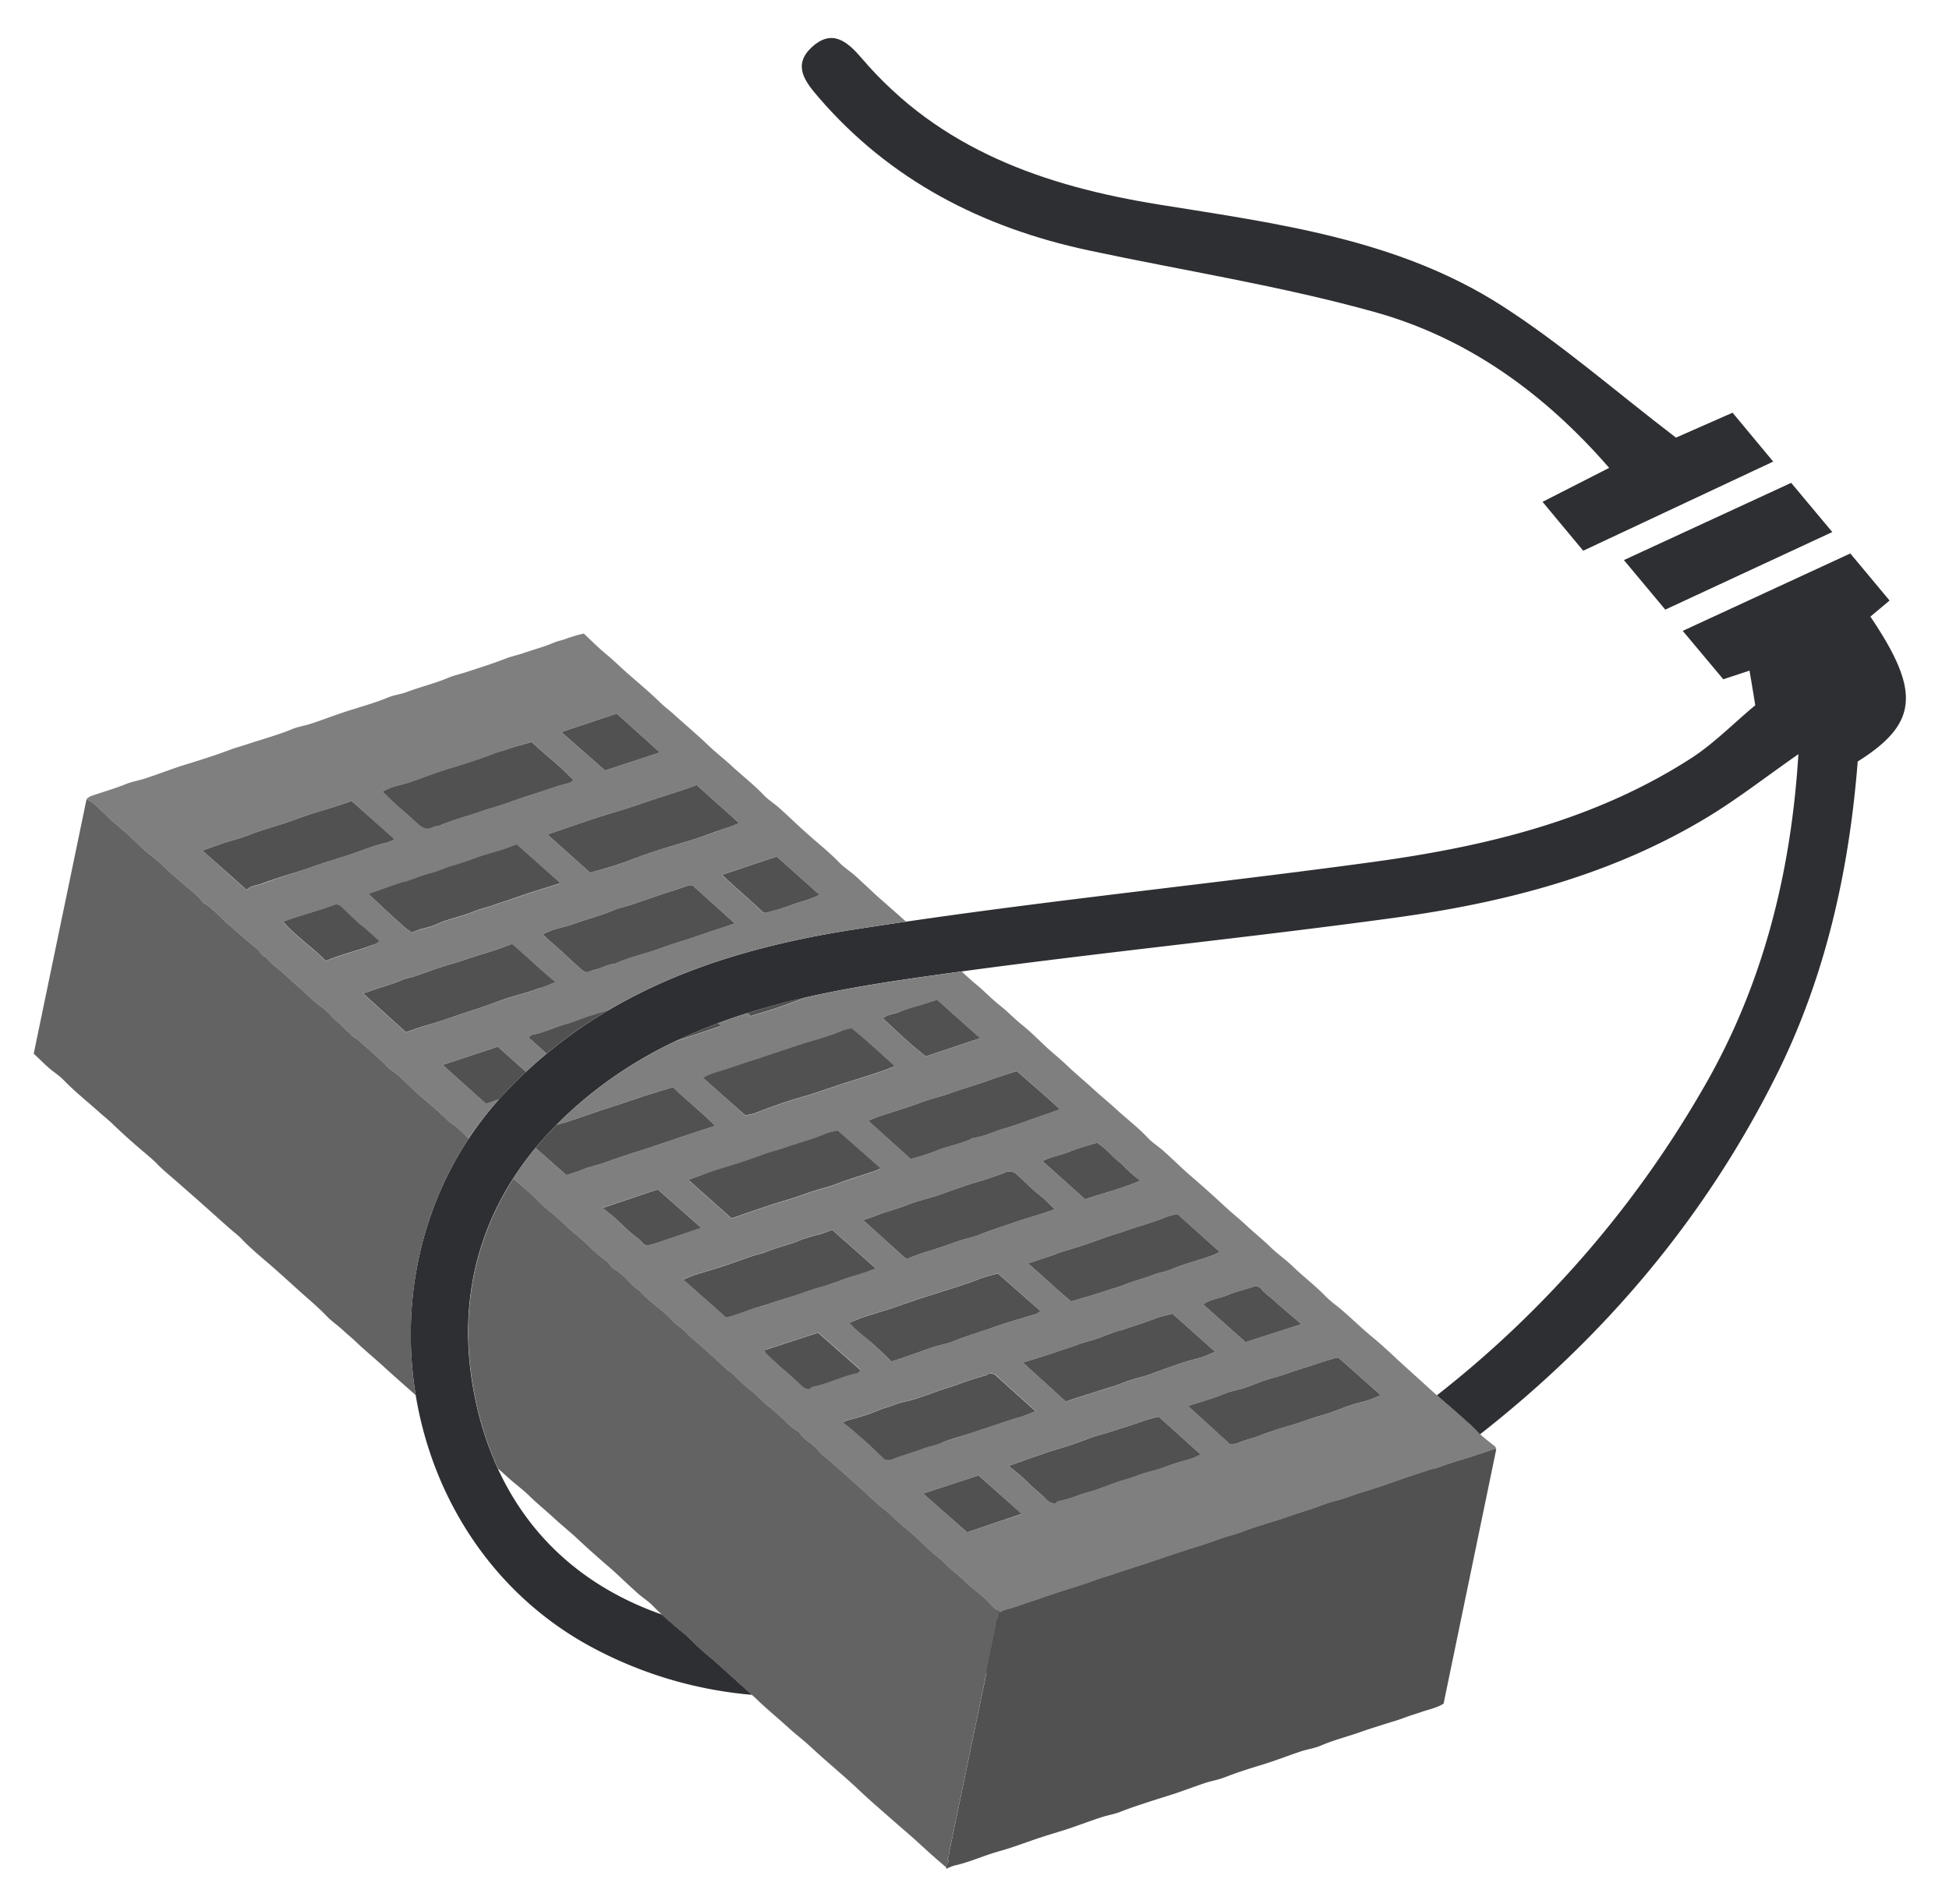 <?xml version="1.0" encoding="UTF-8"?> <svg xmlns="http://www.w3.org/2000/svg" id="Слой_1" data-name="Слой 1" viewBox="0 0 558.27 545.42"> <defs> <style>.cls-1{fill:#2e2f33;}.cls-2{fill:#7f7f7f;}.cls-3{fill:#636363;}.cls-4{fill:#515151;}</style> </defs> <title>brick</title> <path class="cls-1" d="M423,409.8c-2-2-4.19-3.87-6.32-5.76-1.67-1.47-3.38-2.92-5.06-4.39-35.81,28-77.67,47.74-124.28,61l-1.71.48c-29.77,8.27-60.13,11.89-90.59,3-1.84-.53-3.65-1.11-5.41-1.73,1.64,1.51,3.35,2.94,5.05,4.39a38.87,38.87,0,0,1,3.2,2.78,70.76,70.76,0,0,0,6.16,5.59c2.21,1.9,4.34,3.89,6.5,5.83,1.62,1.47,3.27,2.91,4.88,4.4a175.62,175.62,0,0,0,42.48-1.67q12.53-1.89,24.7-4.66c46.34-10.52,88.84-30.46,128-58.3,1.17-.82,2.32-1.66,3.48-2.5q5.07-3.67,10-7.51Z"></path> <path class="cls-1" d="M508.61,308.39c-20.44,40.74-49.09,74.54-84.64,102.38l-1-1c-2-2-4.19-3.87-6.32-5.76-1.67-1.47-3.38-2.92-5.06-4.39a304.26,304.26,0,0,0,75.8-87.1C504.73,283,513,250.61,515.13,216c-9.41,6.56-17.55,12.93-26.34,18.22-27.38,16.5-57.81,24.31-89,28.59-41.36,5.67-82.93,9.79-124.29,15.41q-8.48,1.15-16.94,2.39c-9,1.34-18,2.87-26.89,4.86-5.94,1.34-11.82,2.88-17.59,4.7-2.86.9-5.68,1.86-8.48,2.91-4.14,1.54-8.2,3.25-12.19,5.16A121.13,121.13,0,0,0,162,319.6c-.89.85-1.76,1.7-2.61,2.57q-3.18,3.22-6,6.6a91.82,91.82,0,0,0-6.4,8.76c-12.16,19-15.77,40.81-10.64,64.21a92.85,92.85,0,0,0,6.25,18.87c9.07,19.72,24.92,34.07,47,41.81,1.64,1.51,3.35,2.94,5.05,4.39a38.87,38.87,0,0,1,3.2,2.78,70.76,70.76,0,0,0,6.16,5.59c2.21,1.9,4.34,3.89,6.5,5.83,1.62,1.47,3.27,2.91,4.88,4.4a118,118,0,0,1-47.18-14.35c-27.52-15.36-44.34-42.38-49.13-71.46-4.13-25,.65-51.58,15.19-73.53A96.89,96.89,0,0,1,143,314.79c.44-.49.88-1,1.33-1.45q3.1-3.33,6.35-6.37,2.91-2.72,5.92-5.22a135.59,135.59,0,0,1,18-12.6c21-12.33,44.59-18.9,69.1-22.79h.1l1.9-.3q6.9-1.08,13.84-2.09c44.36-6.5,89-11,133.48-17.06,32.13-4.38,63.54-11.83,91.32-29.7,6.5-4.18,12-9.86,18.44-15.22-.46-2.79-1-6.14-1.65-9.92l-7.51,2.48L482,180.69l48-22.18L541.25,172l-5.5,4.6c14.47,21.42,13.72,30.61-3.63,41.5C529.67,249.37,522.88,280,508.61,308.39Z"></path> <path class="cls-1" d="M480.06,125.34l16.21-7.14,11.65,14-54.43,25.53-11.65-14L460.93,134c-18.68-21.49-40.66-37.22-67.06-44.6-26.87-7.51-54.62-11.83-82-17.68-30.41-6.5-56.9-20-77.47-43.93-3.75-4.37-7.48-9.09-1.87-14.27,5.85-5.39,10.23-1.6,14.35,3.22,22.31,26.13,52.36,36.57,85,41.83,34,5.47,68.5,9.89,98.21,28.93C447.11,98.39,462.44,111.86,480.06,125.34Z"></path> <path class="cls-1" d="M477,174.6l-11.85-14.19,47.91-22.12,11.78,14.09Z"></path> <path class="cls-2" d="M427.73,413.86c-1.29-1-2.57-2-3.76-3.09l-1-1c-2-2-4.19-3.87-6.32-5.76-1.67-1.47-3.38-2.92-5.06-4.39-.74-.64-1.46-1.29-2.18-1.94-2.92-2.68-5.9-5.34-8.8-8-2.57-2.4-5.15-4.81-7.84-7-3.29-2.73-6.28-5.76-9.58-8.45a33.7,33.7,0,0,1-3.41-2.88c-2.9-3.05-6.28-5.57-9.31-8.48-2-2-4.39-3.6-6.42-5.57-2.25-2.2-4.71-4.16-7-6.29-2.14-2-4.42-3.81-6.54-5.79q-3.78-3.51-7.68-6.91c-1.13-1-2.27-1.94-3.37-2.95-2.11-1.93-4.15-3.91-6.28-5.8-1.39-1.24-3-2.21-4.29-3.56-2.79-3-6-5.42-9-8.17-2.19-2-4.52-3.91-6.71-5.91-2.55-2.33-5.2-4.53-7.7-6.91-1.72-1.65-3.6-3.15-5.36-4.75-2.44-2.23-4.73-4.63-7.31-6.68-2.22-1.77-4.15-3.84-6.39-5.61-2.4-1.89-4.51-4.14-6.88-6.1-1.32-1.09-2.61-2.25-3.85-3.42l-.21-.2q-8.48,1.15-16.94,2.39c-9,1.34-18,2.87-26.89,4.86-2.59.85-5.14,1.83-7.72,2.73-1.41.49-2.83.95-4.25,1.4s-3,.92-4.67,1.42l-.95-.85c-2.86.9-5.68,1.86-8.48,2.91l.89.78c-2.95,1-5.79,1.94-8.62,2.91-1.48.51-3,1-4.46,1.47A121.13,121.13,0,0,0,162,319.6c-.89.85-1.76,1.7-2.61,2.57,1.22-.38,2.49-.67,3.71-1.08,3.12-1,6.23-2.15,9.35-3.2,1.4-.47,2.85-.87,4.26-1.34,2.76-.93,5.51-1.92,8.28-2.81,2.48-.81,5-1.53,7.48-2.26.14,0,.31,0,.49.09,3.71,3.66,7.89,6.83,11.88,10.86-2.64.87-5,1.62-7.27,2.39l-8.29,2.78c-1.7.58-3.39,1.19-5.1,1.71q-5.81,1.77-11.48,3.85c-2,.72-4,1-6,1.88-1.37.61-2.84,1-4.46,1.51l-8.84-7.78a91.82,91.82,0,0,0-6.4,8.76c2.34,2.15,4.88,4.07,7.08,6.36a40,40,0,0,0,4,3.58c2.41,1.93,4.46,4.24,6.87,6.12,2.73,2.12,4.93,4.81,7.72,6.83a8.07,8.07,0,0,1,2,1.83,3.89,3.89,0,0,0,1.27,1.28,10.64,10.64,0,0,1,1.49,1c2.07,1.51,3.43,3.8,5.69,5.07,2.69,3.28,6.5,5.32,9.29,8.5,1.17,1.34,2.81,2.19,4.07,3.52,1.69,1.78,3.67,3.29,5.5,4.94,2.06,1.85,4.08,3.75,6.14,5.61.49.44,1.1.76,1.59,1.21a63.82,63.82,0,0,0,5.31,4.85c1.79,1.3,3.15,3,4.84,4.36s3.33,2.77,4.9,4.28a16.49,16.49,0,0,0,3.8,3.09c.07,0,.19,0,.22.07,1.37,2.47,4.18,3.48,5.82,5.7a12.28,12.28,0,0,0,2,1.79c3.27,2.85,6.52,5.71,9.74,8.62,2.28,2.05,4.45,4.23,6.87,6.11,2,1.57,3.71,3.48,5.69,5.07.93.74,1.86,1.5,2.74,2.31,2.26,2.06,4.36,4.31,6.81,6.19a23.35,23.35,0,0,1,2.67,2.43c1.6,1.65,3.58,2.94,5.18,4.6,2.36,2.43,5.38,4.11,7.5,6.8a7.65,7.65,0,0,0,1.76,1.47c.35.24.71.47,1,.72a5.59,5.59,0,0,1,1.33-.64,59.68,59.68,0,0,0,6.2-2c2.52-.74,5-1.66,7.44-2.5,4.19-1.41,8.44-2.57,12.58-4.15,1.59-.61,3.27-1,4.9-1.59,4.18-1.42,8.4-2.69,12.57-4.14,2.47-.85,5-1.69,7.44-2.49,3.35-1.08,6.72-2.06,10-3.3,2.3-.87,4.75-1.36,7-2.25,3.43-1.34,7-2.29,10.46-3.44,2.77-.9,5.51-1.89,8.29-2.74s5.21-2,7.88-2.64,5.38-1.82,8.1-2.61c3.44-1,6.84-2.2,10.22-3.41,3.11-1.12,6.27-2.05,9.39-3.13l.05,0c2.72-.95,5.45-1.92,8.24-2.73,2.94-.86,5.83-1.91,8.74-2.85a6.73,6.73,0,0,1,1.11-.13C428.57,414.49,428.2,414.22,427.73,413.86Zm-55.07-21.8c3.29-1,6.52-2.18,9.83-3.1.22-.06.44-.07.89-.14L395.5,399.6c-1.21.49-2.31,1-3.45,1.39-1.78.56-3.61.93-5.37,1.52-2.77.93-5.46,2.16-8.27,2.91-3,.79-5.78,2-8.73,2.83-1.44.39-2.87.82-4.28,1.29-1.64.54-3.27,1.1-4.88,1.74-1.95.77-4,1.15-5.95,2.05a6.53,6.53,0,0,1-2.23.26l-12-10.91c3.84-1.25,7.3-2.21,10.63-3.57,1.71-.7,3.59-1,5.35-1.55,2.78-.92,5.46-2.17,8.28-2.89S370,392.88,372.66,392.06Zm-28.29-3.37c-1.76.58-3.59.95-5.35,1.52-2.71.89-5.37,1.88-8.06,2.83a36.9,36.9,0,0,1-4,1.39,40.38,40.38,0,0,0-6.17,2c-1.25.49-2.56.84-3.84,1.26-3.47,1.12-7,2.15-10.43,3.34-.42.14-.85.24-1.22.34L293,390.25c3.33-1.05,6.48-1.95,9.57-3.06,2-.71,4-1.23,5.94-2,2.73-1.05,5.63-1.53,8.3-2.79,1.4-.66,3-.91,4.46-1.43,3.18-1.1,6.41-2.08,9.55-3.3,1.52-.59,3.15-.9,5-1.42l12.21,10.9C346.69,387.74,345.56,388.31,344.37,388.69Zm7.53-17.87c2.4-1,5-1.55,7.46-2.4a2.1,2.1,0,0,1,2.12,1,24.56,24.56,0,0,0,2.85,2.49c2.66,2.5,5.5,4.81,8.43,7.34l-16,5.12-12.14-10.79C346.84,372.05,349.54,371.82,351.9,370.82Zm-17.46-22.39a18.32,18.32,0,0,1,2.86-.68l12.07,10.82c-.62.23-1.15.64-1.83.88-4,1.47-8.18,2.48-12.13,4.13-1.62.67-3.44.92-5.12,1.57-2.86,1.11-5.86,1.8-8.7,3-1.21.52-2.56.79-3.84,1.23-3.51,1.21-7.1,2.2-10.87,3.35-4.21-3.35-8.05-7.23-12.43-10.87l4.07-1.35c1.2-.41,2.43-.75,3.6-1.23,2.5-1,5.13-1.63,7.68-2.47s5.36-1.9,8.05-2.83c1.42-.48,2.86-.87,4.27-1.37C326.2,351.17,330.44,350.17,334.44,348.43Zm-43.84,1.66c-3.39,1.2-6.85,2.23-10.19,3.6-1.65.67-3.43,1-5.13,1.53-2.77.91-5.52,1.9-8.29,2.83a53.58,53.58,0,0,0-6.8,2.35c-.33.17-.92-.15-1-.18l-11.93-10.76c1.34-.48,2.5-.84,3.63-1.3,3.14-1.24,6.42-2,9.57-3.25,2.63-1,5.42-1.66,8.11-2.54s5.36-1.91,8.06-2.82c1.76-.59,3.57-1.07,5.34-1.65,1.92-.63,3.85-1.24,5.72-2a3.09,3.09,0,0,1,3.57.47c1.48,1.39,2.93,2.8,4.43,4.16,1.11,1,2.29,1.9,3.41,2.89s2.09,1.92,3.1,2.86C298.43,347.75,294.45,348.73,290.6,350.09Zm15.77-20.25c2.53-1.06,5.23-1.72,7.87-2.55a30.39,30.39,0,0,1,4.14,3.49c1.14,1.35,2.67,2.2,3.81,3.55a32.81,32.81,0,0,0,4.44,3.79c-5.09,2.26-10.49,3.56-15.81,5.34l-12.19-10.91C301.08,331.22,303.85,330.89,306.37,329.84Zm-24.06-20.1c2.95-1,5.94-2,8.91-3,4.07,3.57,8.14,7,12,10.6.08.08,0,.29.06.48l-6.89,2.42c-2.89,1-5.78,2.12-8.71,2.94s-5.82,2.35-9,2.74c-3.42,1.77-7.29,2.25-10.82,3.78a66.73,66.73,0,0,1-7,2.21L248.71,321c1-.43,1.76-.79,2.53-1.05,4.24-1.47,8.56-2.67,12.76-4.27,2.64-1,5.44-1.57,8.1-2.53C275.48,311.92,278.92,310.92,282.31,309.74Zm-24.33-20a40.61,40.61,0,0,1,5.31-1.71c1.7-.54,3.4-1.1,5.12-1.66,4.19,3.73,8.19,7.27,12.34,11l-15.55,5.21c-4.23-3.29-8.17-7-12.24-10.84C254.41,290.28,256.38,290.47,258,289.71Zm-56.62,19a20.31,20.31,0,0,1,2.41-1.16c2.54-.85,5.13-1.56,7.66-2.48,2.89-1,5.84-1.9,8.74-2.89,2.74-.94,5.52-1.84,8.27-2.75,4.26-1.4,8.64-2.44,12.78-4.23a17.69,17.69,0,0,1,2.74-.68c4.22,3.36,8.18,7.1,12.35,10.86-.76.3-1.45.59-2.15.85-3.79,1.41-7.67,2.53-11.51,3.76s-7.49,2.54-11.26,3.72a145.51,145.51,0,0,0-15.09,5.11,14.65,14.65,0,0,1-2.83.61C209.53,315.91,205.51,312.36,201.36,308.69ZM202.61,336c1.62-.57,3.26-1.09,4.9-1.59,3.86-1.17,7.69-2.44,11.47-3.85,1.75-.64,3.59-1,5.34-1.65,4.08-1.47,8.32-2.49,12.32-4.22a19.35,19.35,0,0,1,3.38-.82l12.21,10.78a11.33,11.33,0,0,1-2.82,1.18c-3,1-6.13,1.94-9.15,3.07a46.49,46.49,0,0,1-4.89,1.59c-2.11.55-4.13,1.3-6.17,2-2.59.94-5.26,1.64-7.89,2.5-3.84,1.26-7.66,2.57-11.77,4l-12.33-11C199.11,337.25,200.85,336.58,202.61,336ZM188.13,356a21,21,0,0,1-2.14.59,1.85,1.85,0,0,1-2-.69,11.39,11.39,0,0,0-2-1.81c-2.15-1.63-4-3.59-6-5.4-1-.9-2.05-1.74-3.31-2.79l15.71-5.28c4.06,3.59,8.25,7.29,12.45,11Zm29.44,18.21c-3,.85-5.9,2.16-8.94,2.95a3.3,3.3,0,0,1-.8-.05l-12.11-10.67c1.18-.47,2.28-1,3.42-1.35,2.69-.87,5.42-1.62,8.11-2.51s5.37-1.9,8.07-2.82c1.48-.5,3.05-.77,4.48-1.38,3.11-1.33,6.48-1.86,9.57-3.3a39.54,39.54,0,0,1,5.34-1.56c1.21-.36,2.39-.85,3.7-1.32l12.53,11.11a11.91,11.91,0,0,0-1.22.34c-3.05,1.29-6.31,1.89-9.36,3.21-1.89.81-4,1.26-6,1.89-2.92.93-5.79,2-8.72,2.9C223,372.52,220.3,373.48,217.57,374.25Zm28,19c-4.32.88-8.27,3-12.61,3.84a3.76,3.76,0,0,0-1,.66c-1.56.12-2.45-1.05-3.41-1.94-1.27-1.18-2.54-2.33-3.85-3.44-1.82-1.54-3.55-3.22-5.29-4.86a2.58,2.58,0,0,1-.36-.82l15.33-5c4.06,3.57,8.08,7.12,12.21,10.77C246.25,392.7,246,393.18,245.56,393.26Zm3.74-9c-2-1.8-4.25-3.26-6-5.41,1.27-.52,2.37-1,3.51-1.42,2.76-.91,5.56-1.72,8.32-2.63s5.23-1.81,7.85-2.69c1.41-.48,2.85-.89,4.27-1.35,4.46-1.48,9-2.71,13.39-4.5a48.6,48.6,0,0,1,5.24-1.5L298,375.48a5.79,5.79,0,0,1-1.13.82c-4.19,1.31-8.46,2.44-12.58,3.94-3.74,1.35-7.57,2.41-11.25,3.93-1.7.71-3.59,1-5.35,1.54-2.7.89-5.37,1.89-8.06,2.82-1.41.49-2.83.94-4.24,1.41C253.35,388,251.35,386.12,249.3,384.25Zm20.28,29.05c-1.62.71-3.44.94-5.12,1.6-2.29.9-4.67,1.57-7,2.35-.5.17-1,.39-1.48.56a3.38,3.38,0,0,1-2.62.2c-1.93-1.83-3.78-3.71-5.76-5.43s-3.86-3.44-6.22-5.22a19.44,19.44,0,0,1,1.84-.71,53.44,53.44,0,0,0,8.73-2.88c1.32-.55,2.72-.79,4.06-1.36,2-.83,4.16-1.08,6.21-1.75,2.2-.71,4.38-1.52,6.56-2.31,1.69-.61,3.42-1.09,5.13-1.65a79,79,0,0,1,8.51-2.78c.37-.07.67-.43,1-.63l1.45.29,11.81,10.61c-1.5.56-3,1.22-4.49,1.67-2.94.85-5.84,1.85-8.74,2.84-1.46.51-3,.93-4.45,1.46C275.87,411.29,272.62,412,269.58,413.3ZM277,438.84l-12.53-11.08,15.85-5.18c4.15,3.7,8.21,7.34,12.36,11.05Zm22-10.08c-1.41-1.35-3-2.52-4.34-3.94-1.76-1.81-3.81-3.34-5.74-5,3.58-1.26,7.11-2.51,10.64-3.73,1.56-.53,3.13-1,4.7-1.46,2.73-.84,5.4-1.8,8.07-2.82,2-.76,4.14-1.21,6.19-1.88,3.2-1.06,6.44-2,9.58-3.18a32.26,32.26,0,0,1,3.8-1l12,10.81a16.08,16.08,0,0,1-4.21,1.64,58.67,58.67,0,0,0-6.18,2,23.78,23.78,0,0,1-3.64,1.1c-2.77.68-5.35,1.85-8.09,2.61s-5.51,2-8.27,2.91c-1.48.51-3,.81-4.49,1.36a34.37,34.37,0,0,1-5.78,1.75c-.37.07-.67.42-1,.64C300.71,430.54,299.85,429.55,299,428.76ZM161.86,293.43c2.31-.63,4.53-1.59,6.79-2.37,1.41-.48,2.84-.91,4.26-1.36l1.67-.55c21-12.33,44.59-18.9,69.1-22.79h.1l1.74-.43.16.13q6.9-1.08,13.84-2.09c-1.68-1.54-3.37-3-5.09-4.54-1.12-1-2.27-1.95-3.37-2.95-2.1-1.93-4.15-3.92-6.28-5.81-1.39-1.23-3-2.21-4.29-3.54-2.4-2.5-5.06-4.69-7.66-6.94-1.13-1-2.27-2-3.37-3-2.09-1.93-4.14-3.91-6.27-5.8-1.39-1.24-3-2.21-4.3-3.55-3-3.16-6.46-5.82-9.64-8.78-2-1.82-4.13-3.47-6.05-5.3-3.42-3.26-7-6.29-10.53-9.47-1.1-1-2.33-1.87-3.38-2.92-3.09-3-6.44-5.81-9.71-8.67-2-1.77-3.92-3.67-6-5.39-2.29-1.87-4.36-4-6.36-5.86a43.87,43.87,0,0,0-4.72,1.36c-1.26.53-2.62.73-3.83,1.24-2.85,1.22-5.83,2-8.73,3-1.69.59-3.47.93-5.12,1.58-3.85,1.5-7.78,2.72-11.7,4-1.57.5-3.19.85-4.7,1.48-3.87,1.65-8,2.6-11.9,4.09-1.73.65-3.65.84-5.35,1.55-3.2,1.35-6.51,2.28-9.8,3.32q-2.13.66-4.26,1.38c-2.69.94-5.36,1.94-8.06,2.83-1.77.58-3.65.84-5.36,1.54-4.38,1.8-8.93,3-13.41,4.5-1.42.47-2.87.84-4.27,1.37-3.78,1.43-7.63,2.67-11.49,3.87-1.64.5-3.28,1-4.9,1.59-2.69.92-5.36,1.93-8.07,2.82-1.76.58-3.64.85-5.35,1.54-3.14,1.27-6.39,2.21-9.58,3.3a4.15,4.15,0,0,0-1.91,1.13c1.87.61,3.05,2.14,4.44,3.37,1.12,1,2.12,2.14,3.28,3.09,2.38,2,4.68,4,6.87,6.12a36.68,36.68,0,0,0,4,3.55,46.76,46.76,0,0,1,4.7,4.18c1.07,1,2.26,1.95,3.37,2.95,2.29,2.05,4.84,3.82,6.75,6.28,2.84,1.61,4.83,4.22,7.28,6.28,2.68,2.26,5.25,4.65,8,6.78.94.73,1.34,2.08,2.61,2.49,1.78,2.17,4.12,3.72,6.14,5.62s4.19,3.62,6.14,5.6a42.94,42.94,0,0,0,3.43,2.86,22,22,0,0,1,2.39,2,13.74,13.74,0,0,0,1.84,2,12.63,12.63,0,0,1,2.35,2.12c.57.74,1.5,1.21,2.12,2,.47.62,1.33.93,1.94,1.46,2.86,2.53,5.74,5,8.49,7.7.16.16.25.42.44.53,2.81,1.78,5,4.27,7.42,6.49,3.26,3,6.81,5.61,9.86,8.83,2.19,1.24,3.82,3.14,5.64,4.83A96.89,96.89,0,0,1,143,314.79l-3.8,1.26L126.79,305l15.8-5.21,8.08,7.19q2.91-2.72,5.92-5.22l-5.18-4.6c.47-.33.74-.69,1.08-.76C155.73,295.77,158.7,294.29,161.86,293.43Zm43.47-27.27c-3.06,1-6.08,2.13-9.14,3.09-2.28.72-4.57,1.41-6.8,2.25-4.42,1.65-9.09,2.56-13.39,4.55-2,.1-3.67,1.23-5.57,1.64a17.25,17.25,0,0,0-2.1.76c-1.25,0-2.07-1.12-3-1.93-1.55-1.29-3-2.72-4.49-4.08-1.16-1.05-2.35-2.07-3.52-3.11-.61-.55-1.21-1.12-1.89-1.75,1.11-.46,2.23-1,3.4-1.39,1.77-.57,3.62-.9,5.36-1.53,3.93-1.46,8-2.42,11.9-4.08,1.35-.59,2.86-.83,4.27-1.31,3.19-1.08,6.37-2.19,9.57-3.26,2.19-.73,4.41-1.38,6.59-2.2a6.09,6.09,0,0,1,1.89-.17l12.06,10.85C208.53,265.12,206.94,265.66,205.33,266.16Zm17.14-20.83,12.27,10.93c-2.52,1.37-5.12,1.89-7.53,2.76a68.06,68.06,0,0,1-8,2.44h0l-.66-.13c-3.77-3.69-7.88-7-11.79-10.79Zm-22.94-20.49,12.2,10.93c-.89.18-1.57.76-2.51,1-2.79.85-5.51,2-8.27,2.92-1.41.48-2.84.88-4.27,1.32-3.48,1.08-7,2.09-10.45,3.25-3.06,1-6,2.29-9.1,3.3-2.61.87-5.28,1.55-8.11,2.37l-12.21-10.91c4.33-1.49,8.54-2.94,12.75-4.37,1.41-.48,2.84-.92,4.27-1.33,5-1.47,10-3.16,14.89-4.85C192.33,227.27,196,226.23,199.53,224.84Zm-22.89-20.46L189,215.5l-15.69,5.16-12.53-11Zm-64.52,21.17c1.77-.56,3.61-.93,5.36-1.52,2.78-.93,5.51-2,8.27-2.95,1.55-.54,3.13-1,4.7-1.47,3.92-1.26,7.85-2.46,11.68-4,1.18-.46,2.44-.65,3.64-1.12,2.14-.84,4.4-1.36,6.52-2,4,3.8,8.24,6.94,12,10.94a5.45,5.45,0,0,1-1.14.74c-1.35.42-2.73.73-4.07,1.19-4.46,1.53-9,2.86-13.42,4.49-2.49.92-5.12,1.56-7.65,2.45-4.1,1.44-8.34,2.45-12.33,4.23-.45.2-1.1,0-1.51.27-2.14,1.28-3.58,0-5-1.32s-3.1-2.8-4.69-4.16-3.18-3-4.89-4.61A21,21,0,0,1,112.12,225.55ZM75.47,253c-1.62.62-3.48.56-4.86,1.91L58,243.6c2.23-.78,4.33-1.56,6.46-2.26,2.34-.77,4.76-1.31,7-2.23,4.31-1.73,8.84-2.82,13.2-4.42,2.71-1,5.48-1.93,8.28-2.72,2.58-.74,5.11-1.66,7.8-2.54,4,3.56,8,7.16,12.24,10.91a11,11,0,0,1-2.23,1c-3.89.83-7.51,2.47-11.28,3.66s-7.27,2.26-10.87,3.54C84.28,250.12,79.78,251.28,75.47,253Zm31.14,17.76c-4.27,1.6-8.76,2.58-13,4.39a1,1,0,0,1-.41,0c-3.81-3.85-8.37-6.86-12.09-11.09,5-1.93,10-3.13,15-5a3,3,0,0,1,1.78.86c1.6,1.58,3.24,3.12,4.88,4.66.43.4,1,.7,1.4,1.09,1.47,1.27,2.91,2.57,4.38,3.87C108.16,270.36,107.36,270.43,106.61,270.71Zm-1.1-14.65.87-.33c2.75-1,5.5-2,8.25-2.93.64-.21,1.32-.26,2-.48,2.2-.73,4.34-1.66,6.59-2.22s4.21-1.56,6.37-2.17,4.27-1.34,6.38-2.13c2.64-1,5.4-1.67,8.1-2.53,1.35-.43,2.68-1,4-1.44l12.49,11.11c-4.63,1.48-9.14,2.79-13.53,4.39-1.83.67-3.72,1.16-5.53,1.87s-3.78,1-5.53,1.76c-3.68,1.54-7.65,2.18-11.26,3.92a28.77,28.77,0,0,1-4.06,1.19c-.86.27-1.69.63-2.71,1-.75-.56-1.62-1.13-2.39-1.82C112.22,262.25,108.94,259.21,105.51,256.06Zm49.28,26.87c-1,.25-1.83.66-2.76.95-3.19,1-6.48,1.77-9.59,3-3.7,1.44-7.52,2.55-11.27,3.83-2.75.92-5.48,1.93-8.28,2.72-2.22.63-4.39,1.47-6.61,2.22L103.94,284.5c.66-.2,1.13-.31,1.57-.48,3.07-1.19,6.3-1.92,9.34-3.23,1.35-.59,2.86-.8,4.26-1.28,3.18-1.11,6.35-2.31,9.57-3.25,3-.87,5.94-1.95,8.93-2.84s5.85-1.87,9-3.06c4.08,3.42,8,7.3,12.41,10.87A30.52,30.52,0,0,1,154.79,282.93Z"></path> <path class="cls-3" d="M119.08,399.6c-2.94-2.64-5.94-5.22-8.84-7.89-2.6-2.38-5.32-4.62-7.85-7-1.41-1.36-2.92-2.59-4.35-3.91s-3.07-2.4-4.4-3.79c-2.76-2.88-5.85-5.4-8.78-8.07-2.2-2-4.43-4-6.68-6-3.05-2.65-6.2-5.19-9-8.13-.91-.95-2-1.77-3-2.64-2.67-2.3-5.25-4.69-7.87-7-2.44-2.18-4.92-4.33-7.39-6.5-2-1.78-4.13-3.46-6-5.4-1.19-1.23-2.54-2.3-3.84-3.42-3.08-2.62-6.11-5.3-9-8.12-1.06-1-2.25-1.95-3.37-2.94-3.51-3.14-7.2-6.08-10.5-9.47-1.29-1.32-2.91-2.32-4.3-3.54s-2.72-2.58-4.25-4c5-24.14,10.07-48.47,15.11-72.8,1.87.61,3.05,2.14,4.44,3.37,1.12,1,2.12,2.14,3.28,3.09,2.38,2,4.68,4,6.87,6.12a36.68,36.68,0,0,0,4,3.55,46.76,46.76,0,0,1,4.7,4.18c1.07,1,2.26,1.95,3.37,2.95,2.29,2.05,4.84,3.82,6.75,6.28,2.84,1.61,4.83,4.22,7.28,6.28,2.68,2.26,5.25,4.65,8,6.78.94.73,1.34,2.08,2.61,2.49,1.78,2.17,4.12,3.72,6.14,5.62s4.19,3.62,6.14,5.6a42.94,42.94,0,0,0,3.43,2.86,22,22,0,0,1,2.39,2,13.74,13.74,0,0,0,1.84,2,12.63,12.63,0,0,1,2.35,2.12c.57.74,1.5,1.21,2.12,2,.47.62,1.33.93,1.94,1.46,2.86,2.53,5.74,5,8.49,7.7.16.16.25.42.44.53,2.81,1.78,5,4.27,7.42,6.49,3.26,3,6.81,5.61,9.86,8.83,2.19,1.24,3.82,3.14,5.64,4.83C119.73,348,115,374.57,119.08,399.6Z"></path> <path class="cls-3" d="M271,534.79c-2.93-2.44-5.74-5-8.56-7.59-2.36-2.14-4.84-4.2-7.23-6.32-3.09-2.73-6.23-5.4-9.21-8.24-1.89-1.8-3.86-3.52-5.83-5.25-2.64-2.32-5.31-4.6-7.87-7-2.06-1.94-4.34-3.63-6.43-5.54-2.87-2.63-5.89-5.08-8.69-7.76-.59-.56-1.18-1.11-1.79-1.66-1.61-1.49-3.26-2.93-4.88-4.4-2.16-1.94-4.29-3.93-6.5-5.83a70.76,70.76,0,0,1-6.16-5.59,38.87,38.87,0,0,0-3.2-2.78c-1.7-1.45-3.41-2.88-5.05-4.39-.9-.82-1.77-1.66-2.62-2.54-1.27-1.34-2.9-2.31-4.29-3.55-2.13-1.89-4.18-3.87-6.28-5.8-1.1-1-2.24-2-3.36-2.95q-3.9-3.39-7.69-6.92c-2.13-2-4.4-3.8-6.54-5.77-2.3-2.14-4.76-4.1-7-6.29-2-2-4.34-3.64-6.42-5.55-.91-.83-1.82-1.64-2.74-2.44a92.85,92.85,0,0,1-6.25-18.87c-5.13-23.4-1.52-45.24,10.64-64.21,2.34,2.15,4.88,4.07,7.08,6.36a40,40,0,0,0,4,3.58c2.41,1.93,4.46,4.24,6.87,6.12,2.73,2.12,4.93,4.81,7.72,6.83a8.07,8.07,0,0,1,2,1.83,3.89,3.89,0,0,0,1.27,1.28,10.64,10.64,0,0,1,1.49,1c2.07,1.51,3.43,3.8,5.69,5.07,2.69,3.28,6.5,5.32,9.29,8.5,1.17,1.34,2.81,2.19,4.07,3.52,1.69,1.78,3.67,3.29,5.5,4.94,2.06,1.85,4.08,3.75,6.14,5.61.49.44,1.1.76,1.59,1.21a63.82,63.82,0,0,0,5.31,4.85c1.79,1.3,3.15,3,4.84,4.36s3.33,2.77,4.9,4.28a16.49,16.49,0,0,0,3.8,3.09c.07,0,.19,0,.22.07,1.37,2.47,4.18,3.48,5.82,5.7a12.28,12.28,0,0,0,2,1.79c3.27,2.85,6.52,5.71,9.74,8.62,2.28,2.05,4.45,4.23,6.87,6.11,2,1.57,3.71,3.48,5.69,5.07.93.74,1.86,1.5,2.74,2.31,2.26,2.06,4.36,4.31,6.81,6.19a23.35,23.35,0,0,1,2.67,2.43c1.6,1.65,3.58,2.94,5.18,4.6,2.36,2.43,5.38,4.11,7.5,6.8a7.65,7.65,0,0,0,1.76,1.47c.35.24.71.47,1,.72-.81.22-.18,1-.65,1.54s-.42,1.31-.57,2l-2.85,13.71q-5.35,25.82-10.72,51.64c-.1.47,0,1.07-.33,1.38-.47.51.69.92,0,1.42C271.17,533.73,271.15,534.36,271,534.79Z"></path> <path class="cls-4" d="M271,534.79c.15-.43.17-1.06.47-1.27.74-.5-.42-.91.06-1.42.27-.31.22-.91.32-1.38q6.78-32.69,13.57-65.35c.15-.7.14-1.57.57-2s-.16-1.32.66-1.54a5.64,5.64,0,0,1,1.33-.65,59.46,59.46,0,0,0,6.19-2c2.52-.74,5-1.66,7.44-2.5,4.19-1.4,8.44-2.57,12.58-4.15,1.6-.6,3.27-1,4.9-1.59,4.18-1.41,8.4-2.69,12.57-4.14,2.47-.85,5-1.69,7.45-2.49,3.34-1.08,6.72-2.06,10-3.31,2.3-.86,4.75-1.35,7-2.24,3.43-1.34,7-2.29,10.47-3.44,2.76-.9,5.5-1.89,8.29-2.74,2.64-.81,5.2-2,7.87-2.64s5.38-1.81,8.1-2.61c3.44-1,6.84-2.2,10.22-3.41,3.11-1.12,6.28-2.05,9.39-3.13,2.73-.95,5.49-1.93,8.29-2.75s5.82-1.9,8.74-2.85a5.8,5.8,0,0,1,1.11-.12L413.5,487.93c-1.88,1.22-4.14,1.62-6.26,2.36-1.55.54-3.15,1-4.67,1.57s-2.86,1-4.27,1.41c-2.85.9-5.7,1.77-8.51,2.76-3.81,1.36-7.75,2.32-11.48,3.93-1.69.73-3.58,1-5.35,1.54-2.7.89-5.37,1.9-8.06,2.83-1.41.48-2.83.93-4.26,1.37-3.29,1-6.57,2.06-9.78,3.32-1.72.68-3.59,1-5.35,1.54-2.71.89-5.37,1.89-8.06,2.82-1.41.49-2.84.92-4.27,1.37-4.13,1.33-8.28,2.6-12.32,4.19-1.72.68-3.6.95-5.36,1.54-3.13,1-6.21,2.2-9.34,3.24-2.61.87-5.27,1.62-7.89,2.48s-5.52,1.92-8.28,2.85c-1.49.49-3,.94-4.49,1.37-4.09,1.19-8,3-12.15,3.89a16.8,16.8,0,0,0-2.27.91A.47.47,0,0,1,271,535,1,1,0,0,1,271,534.79Z"></path> <path class="cls-4" d="M340.32,402.68c3.84-1.25,7.3-2.21,10.63-3.57,1.71-.7,3.59-1,5.35-1.54,2.77-.93,5.46-2.18,8.28-2.9s5.37-1.79,8.09-2.61c3.28-1,6.51-2.19,9.82-3.1a7.48,7.48,0,0,1,.89-.13L395.5,399.6c-1.21.49-2.31,1-3.46,1.39-1.77.56-3.6.93-5.36,1.52-2.77.93-5.46,2.16-8.27,2.91-3,.79-5.77,2-8.73,2.83-1.44.39-2.87.83-4.28,1.29-1.64.55-3.27,1.1-4.87,1.74-2,.77-4,1.15-6,2.05a6.53,6.53,0,0,1-2.23.26Z"></path> <path class="cls-4" d="M172.91,289.7l1.67-.55a135.59,135.59,0,0,0-18,12.6l-5.18-4.6c.47-.33.74-.69,1.08-.76,3.24-.62,6.21-2.1,9.37-3,2.31-.63,4.53-1.59,6.79-2.37C170.06,290.58,171.49,290.15,172.91,289.7Z"></path> <path class="cls-4" d="M206.47,293.83c-2.95,1-5.79,1.94-8.62,2.91-1.48.51-3,1-4.46,1.47,4-1.91,8.05-3.62,12.19-5.16Z"></path> <path class="cls-4" d="M70.61,254.86C66.34,251,62.16,247.32,58,243.61c2.23-.79,4.33-1.57,6.46-2.27,2.34-.77,4.76-1.31,7-2.23,4.31-1.73,8.84-2.81,13.2-4.42,2.71-1,5.48-1.93,8.28-2.73,2.58-.73,5.11-1.65,7.8-2.53L113,240.34a11,11,0,0,1-2.23,1c-3.89.83-7.51,2.47-11.28,3.66s-7.27,2.26-10.87,3.54c-4.35,1.55-8.85,2.71-13.16,4.37C73.85,253.57,72,253.51,70.61,254.86Z"></path> <path class="cls-4" d="M204.84,322.43c-2.64.87-5,1.62-7.27,2.39l-8.29,2.78c-1.7.58-3.39,1.19-5.1,1.71q-5.81,1.77-11.48,3.85c-2,.72-4,1-6,1.88-1.37.61-2.84,1-4.46,1.51l-8.84-7.78q2.79-3.37,6-6.6c1.22-.38,2.49-.67,3.71-1.08,3.12-1,6.23-2.15,9.35-3.2,1.4-.47,2.85-.87,4.26-1.34,2.76-.93,5.51-1.92,8.28-2.81,2.48-.81,5-1.53,7.48-2.26.14,0,.31,0,.49.09C196.67,315.23,200.85,318.4,204.84,322.43Z"></path> <path class="cls-4" d="M305.27,401.37,293,390.25c3.33-1.05,6.48-1.95,9.56-3.06,2-.71,4-1.23,5.95-2,2.73-1.05,5.64-1.53,8.3-2.79a44.56,44.56,0,0,1,4.46-1.43c3.18-1.11,6.41-2.08,9.55-3.3,1.52-.59,3.15-.9,5-1.42l12.22,10.9c-1.37.58-2.5,1.15-3.69,1.53-1.76.58-3.59.95-5.35,1.53-2.71.88-5.37,1.87-8.06,2.82a34.84,34.84,0,0,1-4,1.38,40.94,40.94,0,0,0-6.18,2c-1.24.48-2.55.83-3.83,1.25-3.47,1.13-7,2.15-10.43,3.34C306.08,401.17,305.64,401.27,305.27,401.37Z"></path> <path class="cls-4" d="M291.22,306.76c4.07,3.57,8.14,7,12,10.6.08.08,0,.29.07.48l-6.89,2.41c-2.9,1-5.79,2.13-8.72,2.95s-5.82,2.35-9,2.74c-3.42,1.77-7.29,2.25-10.82,3.78a66.73,66.73,0,0,1-7,2.21L248.71,321c1-.42,1.76-.78,2.53-1.05,4.24-1.47,8.56-2.67,12.76-4.27,2.64-1,5.44-1.58,8.1-2.54,3.37-1.22,6.82-2.21,10.21-3.39C285.26,308.7,288.25,307.75,291.22,306.76Z"></path> <path class="cls-4" d="M152.29,212.51c4,3.8,8.24,6.94,12,10.94a6,6,0,0,1-1.15.74c-1.35.42-2.74.73-4.07,1.19-4.46,1.53-9,2.85-13.41,4.49-2.5.92-5.13,1.56-7.66,2.45-4.1,1.44-8.34,2.46-12.33,4.23-.45.2-1.1,0-1.51.28-2.14,1.27-3.57,0-5-1.32s-3.1-2.81-4.69-4.17-3.18-3-4.89-4.61a19,19,0,0,1,2.48-1.18c1.76-.56,3.59-.93,5.35-1.52,2.78-.93,5.51-2,8.27-2.95,1.55-.54,3.13-1,4.7-1.47,3.92-1.26,7.85-2.46,11.69-4,1.17-.46,2.43-.65,3.63-1.12C147.91,213.67,150.17,213.15,152.29,212.51Z"></path> <path class="cls-4" d="M283.39,393.29l1.44.3c3.9,3.49,7.79,7,11.81,10.6-1.5.56-3,1.22-4.49,1.67-2.94.85-5.84,1.85-8.74,2.84-1.46.51-3,.93-4.45,1.46-3.1,1.13-6.34,1.8-9.38,3.14-1.62.71-3.44.94-5.12,1.6-2.29.89-4.67,1.57-7,2.35-.5.17-1,.4-1.48.56a3.34,3.34,0,0,1-2.62.2c-1.93-1.83-3.78-3.71-5.76-5.43s-3.86-3.44-6.22-5.21a16.79,16.79,0,0,1,1.84-.72,54.38,54.38,0,0,0,8.73-2.87c1.31-.56,2.72-.8,4.06-1.37,2-.83,4.16-1.08,6.2-1.75,2.21-.71,4.39-1.51,6.57-2.31,1.7-.61,3.42-1.08,5.13-1.65a78.48,78.48,0,0,1,8.52-2.78C282.78,393.85,283.08,393.49,283.39,393.29Z"></path> <path class="cls-4" d="M195.73,366.48c1.17-.47,2.27-1,3.41-1.35,2.69-.87,5.43-1.62,8.11-2.51s5.37-1.9,8.07-2.82c1.48-.5,3.05-.77,4.48-1.38,3.11-1.33,6.48-1.87,9.57-3.31a42.64,42.64,0,0,1,5.34-1.55c1.21-.36,2.39-.85,3.69-1.32l12.54,11.11a11.91,11.91,0,0,0-1.22.34c-3,1.29-6.31,1.88-9.36,3.2a61.93,61.93,0,0,1-6,1.9c-2.92.93-5.79,2-8.72,2.9-2.71.83-5.37,1.79-8.1,2.56-3,.85-5.9,2.16-8.94,2.95a3.3,3.3,0,0,1-.8-.05Z"></path> <path class="cls-4" d="M168.33,278.45c-1.25,0-2.07-1.12-3-1.92-1.54-1.3-3-2.73-4.48-4.09-1.16-1.05-2.35-2.07-3.52-3.11-.61-.55-1.21-1.11-1.89-1.75,1.1-.46,2.22-1,3.4-1.39,1.77-.57,3.62-.89,5.36-1.53,3.93-1.45,8-2.42,11.9-4.09,1.36-.58,2.86-.82,4.27-1.3,3.19-1.08,6.37-2.19,9.57-3.26,2.19-.74,4.42-1.38,6.59-2.2a6.09,6.09,0,0,1,1.89-.17l12.06,10.85c-1.91.63-3.5,1.17-5.11,1.68-3.07,1-6.08,2.12-9.14,3.08-2.28.72-4.57,1.42-6.8,2.25-4.42,1.66-9.09,2.57-13.39,4.55-2,.1-3.67,1.23-5.57,1.64A17.25,17.25,0,0,0,168.33,278.45Z"></path> <path class="cls-4" d="M116.28,295.64,104,284.5c.65-.2,1.12-.31,1.56-.48,3.07-1.18,6.3-1.92,9.34-3.23,1.35-.59,2.86-.8,4.26-1.29,3.18-1.11,6.35-2.3,9.57-3.24,3-.87,5.94-1.95,8.93-2.84s5.85-1.87,9-3.07c4.08,3.43,8,7.31,12.41,10.88a31.89,31.89,0,0,1-4.22,1.71c-1,.24-1.83.65-2.76.94-3.19,1-6.48,1.77-9.59,3-3.7,1.45-7.52,2.56-11.27,3.84-2.74.93-5.48,1.93-8.28,2.72C120.67,294.05,118.5,294.89,116.28,295.64Z"></path> <path class="cls-4" d="M197.21,337.94c1.9-.69,3.64-1.36,5.4-2s3.26-1.09,4.9-1.59c3.86-1.17,7.69-2.44,11.48-3.85,1.74-.65,3.58-1,5.33-1.65,4.08-1.47,8.32-2.49,12.32-4.22a19.46,19.46,0,0,1,3.37-.82l12.22,10.78a11.33,11.33,0,0,1-2.82,1.18c-3,1-6.13,1.93-9.15,3.07a46.49,46.49,0,0,1-4.89,1.59c-2.11.55-4.13,1.3-6.17,2-2.59.94-5.26,1.64-7.88,2.5-3.84,1.26-7.67,2.57-11.78,4Z"></path> <path class="cls-4" d="M302.16,346.3c-3.73,1.45-7.71,2.43-11.56,3.79-3.39,1.2-6.85,2.23-10.19,3.6-1.64.67-3.43,1-5.13,1.53-2.77.91-5.52,1.9-8.29,2.83a52.11,52.11,0,0,0-6.8,2.36c-.33.16-.92-.16-1-.19l-11.93-10.76c1.34-.48,2.5-.84,3.63-1.29,3.14-1.25,6.42-2,9.57-3.27,2.63-1,5.42-1.64,8.11-2.53s5.36-1.91,8.06-2.82c1.76-.59,3.57-1.07,5.34-1.65,1.92-.63,3.85-1.24,5.72-2a3.09,3.09,0,0,1,3.57.47c1.48,1.38,2.93,2.8,4.43,4.16,1.11,1,2.29,1.9,3.41,2.89S301.15,345.36,302.16,346.3Z"></path> <path class="cls-4" d="M117.93,267.08c-.75-.56-1.63-1.13-2.39-1.82-3.32-3-6.6-6.05-10-9.2.29-.11.57-.23.86-.33,2.76-1,5.51-2,8.27-2.93.62-.21,1.31-.27,1.94-.48,2.2-.73,4.34-1.66,6.59-2.22s4.21-1.56,6.37-2.17,4.27-1.34,6.38-2.13c2.64-1,5.4-1.67,8.1-2.53,1.35-.43,2.68-1,4-1.44l12.49,11.11c-4.64,1.48-9.14,2.79-13.53,4.39-1.83.67-3.72,1.16-5.53,1.87s-3.78,1-5.53,1.76c-3.68,1.54-7.65,2.18-11.26,3.92a30.16,30.16,0,0,1-4.06,1.19C119.78,266.34,119,266.7,117.93,267.08Z"></path> <path class="cls-4" d="M214.06,290.14c5.77-1.82,11.65-3.36,17.59-4.7-2.59.85-5.14,1.83-7.72,2.73-1.41.49-2.83.95-4.25,1.4s-3,.92-4.67,1.42Z"></path> <path class="cls-4" d="M245.68,266.05l-1.9.3,1.74-.43Z"></path> <path class="cls-4" d="M213.47,319.41l-12.11-10.72a21.81,21.81,0,0,1,2.4-1.16c2.55-.86,5.14-1.56,7.67-2.48,2.88-1,5.84-1.89,8.74-2.89,2.74-.93,5.51-1.84,8.27-2.75,4.26-1.4,8.64-2.44,12.78-4.23a17.69,17.69,0,0,1,2.74-.68c4.21,3.36,8.18,7.1,12.35,10.86l-2.15.85c-3.78,1.41-7.67,2.53-11.51,3.76s-7.49,2.54-11.26,3.72a146.32,146.32,0,0,0-15.09,5.11A15.62,15.62,0,0,1,213.47,319.41Z"></path> <path class="cls-4" d="M302.27,430.59c-1.56,0-2.42-1-3.25-1.83-1.41-1.35-3-2.52-4.34-3.93-1.76-1.82-3.8-3.36-5.74-5,3.58-1.26,7.11-2.51,10.64-3.73,1.55-.53,3.13-1,4.7-1.46,2.73-.84,5.4-1.8,8.07-2.82,2-.76,4.14-1.21,6.19-1.89,3.2-1.05,6.43-2,9.58-3.17a34.76,34.76,0,0,1,3.79-1l12,10.81a16.85,16.85,0,0,1-4.21,1.65,57.87,57.87,0,0,0-6.18,2,25,25,0,0,1-3.64,1.1c-2.77.68-5.36,1.85-8.09,2.61s-5.51,2-8.27,2.91c-1.48.51-3,.8-4.49,1.36a34.37,34.37,0,0,1-5.78,1.75C302.93,430,302.62,430.37,302.27,430.59Z"></path> <path class="cls-4" d="M285.87,364.75,298,375.48a5.51,5.51,0,0,1-1.13.82c-4.19,1.31-8.46,2.44-12.58,3.94-3.73,1.35-7.57,2.41-11.25,3.93-1.7.71-3.59,1-5.35,1.54-2.7.89-5.37,1.89-8.06,2.82-1.41.49-2.83.94-4.24,1.41-2-1.91-4-3.82-6.09-5.69s-4.25-3.26-6-5.41c1.27-.52,2.37-1,3.51-1.42,2.76-.91,5.56-1.72,8.32-2.63s5.23-1.81,7.85-2.69c1.41-.48,2.85-.88,4.26-1.35,4.48-1.48,9-2.71,13.4-4.5A48.6,48.6,0,0,1,285.87,364.75Z"></path> <path class="cls-4" d="M199.53,224.84l12.2,10.93c-.89.18-1.57.76-2.51,1-2.79.84-5.51,1.94-8.27,2.9-1.4.49-2.84.89-4.27,1.33-3.48,1.08-7,2.09-10.45,3.25-3.06,1-6,2.28-9.1,3.3-2.61.87-5.28,1.55-8.11,2.37l-12.21-10.91c4.33-1.48,8.54-2.94,12.75-4.37,1.41-.48,2.84-.92,4.27-1.33,5-1.47,10-3.16,14.89-4.85C192.33,227.27,196,226.23,199.53,224.84Z"></path> <path class="cls-4" d="M337.3,347.74l12.07,10.83c-.62.23-1.15.64-1.83.88-4,1.47-8.17,2.47-12.13,4.13-1.62.67-3.44.92-5.12,1.57-2.86,1.11-5.86,1.81-8.71,3-1.2.52-2.55.79-3.83,1.23-3.51,1.21-7.1,2.2-10.87,3.35-4.21-3.35-8.05-7.23-12.43-10.87l4.07-1.35c1.2-.41,2.43-.75,3.6-1.23,2.5-1,5.13-1.63,7.68-2.47s5.36-1.9,8.06-2.83c1.41-.48,2.85-.87,4.26-1.37,4.08-1.46,8.32-2.46,12.32-4.2A19.43,19.43,0,0,1,337.3,347.74Z"></path> <path class="cls-4" d="M176.64,204.38,189,215.5l-15.69,5.16-12.52-11Z"></path> <path class="cls-4" d="M222.47,245.33l12.27,10.93c-2.52,1.37-5.12,1.88-7.54,2.76a69.21,69.21,0,0,1-7.95,2.44l-.64-.13c-3.77-3.68-7.88-7-11.79-10.79Z"></path> <path class="cls-4" d="M326.63,338.12c-5.1,2.26-10.49,3.56-15.82,5.34l-12.18-10.91c2.45-1.33,5.22-1.66,7.74-2.71s5.22-1.72,7.87-2.55a30.39,30.39,0,0,1,4.14,3.49c1.14,1.35,2.67,2.2,3.81,3.55A33.54,33.54,0,0,0,326.63,338.12Z"></path> <path class="cls-4" d="M219,386.7l15.34-5,12.2,10.77c-.31.27-.61.74-1,.82-4.32.88-8.27,3-12.61,3.85-.36.07-.67.42-1,.65-1.56.12-2.46-1.06-3.41-1.94-1.26-1.18-2.53-2.33-3.85-3.44-1.83-1.55-3.55-3.22-5.29-4.86A2.58,2.58,0,0,1,219,386.7Z"></path> <path class="cls-4" d="M264.44,427.76l15.85-5.18,12.37,11L277,438.84Z"></path> <path class="cls-4" d="M150.67,307q-3.24,3-6.35,6.37c-.45.48-.89,1-1.33,1.45l-3.8,1.26L126.79,305l15.8-5.21Z"></path> <path class="cls-4" d="M372.76,379.25l-16,5.13-12.14-10.8c2.21-1.53,4.91-1.76,7.28-2.76s5-1.55,7.45-2.4a2.1,2.1,0,0,1,2.12,1,23.64,23.64,0,0,0,2.85,2.49C367,374.41,369.82,376.72,372.76,379.25Z"></path> <path class="cls-4" d="M172.68,345.94l15.71-5.29,12.46,11L188.14,356a19.49,19.49,0,0,1-2.15.59,1.85,1.85,0,0,1-2-.69,11,11,0,0,0-2-1.81c-2.15-1.63-4-3.59-6-5.4C175,347.83,173.94,347,172.68,345.94Z"></path> <path class="cls-4" d="M268.41,286.34l12.34,11-15.55,5.21c-4.23-3.29-8.17-7-12.24-10.84,1.45-1.39,3.42-1.21,5-2a40.61,40.61,0,0,1,5.31-1.71C265,287.46,266.69,286.9,268.41,286.34Z"></path> <path class="cls-4" d="M96.18,259a3,3,0,0,1,1.78.86c1.6,1.58,3.24,3.12,4.88,4.66.43.4,1,.7,1.4,1.09,1.47,1.27,2.91,2.57,4.38,3.87-.46.86-1.26.94-2,1.22-4.27,1.6-8.75,2.58-13,4.39a1,1,0,0,1-.41,0c-3.81-3.85-8.37-6.86-12.09-11.09C86.11,262.1,91.13,260.9,96.18,259Z"></path> </svg> 